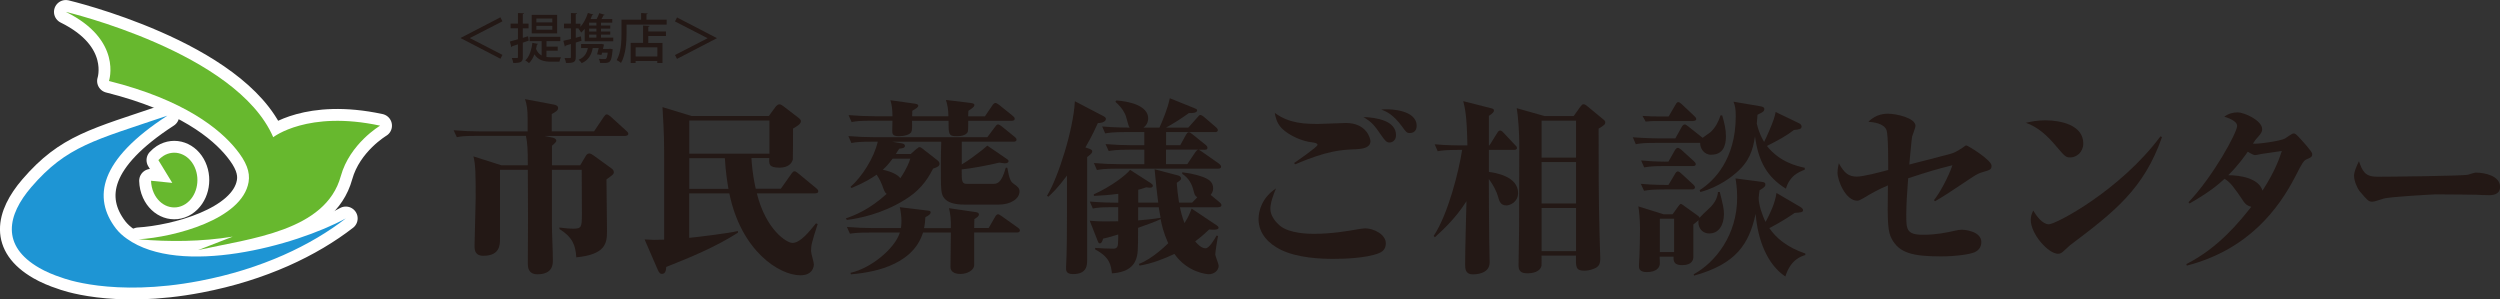 <svg xmlns="http://www.w3.org/2000/svg" id="_&#x30EC;&#x30A4;&#x30E4;&#x30FC;_2" viewBox="0 0 374.42 44.85"><rect x="0" y="0" width="374.42" height="44.85" fill="#333333" stroke="none"/><g id="_&#x30EC;&#x30A4;&#x30E4;&#x30FC;_1-2"><g><g><g><path d="M20.76,35.84c5.39-.33,15.5-2.99,16.47-8.56,.27-1.53-.37-3.08-1.85-4.91-2.43-3.02-7.75-7.41-19.06-10.24,0,0,2.07-6.15-6.46-10.35,0,0,25.57,6.03,31.06,18.77,0,0,5.16-4.07,16.01-1.73,0,0-4.54,2.68-5.89,7.56-2.27,8.25-13.58,9.34-21.37,11.07l5.19-2.01c-4.72,.76-9.43,.8-14.11,.4" style="fill:none; stroke:#fff; stroke-linecap:round; stroke-linejoin:round; stroke-width:3.55px;"></path><path d="M51.79,32.71c-7.62,4.14-24.79,8.74-32.78,3.05-.6-.42-1.18-.93-1.66-1.55-3.48-4.57-2.54-10.25,7.72-16.89-10.85,3.68-15.06,4.52-20.38,10.7-3.58,4.16-4.61,8.78,1.22,12.12,.91,.52,2.03,1.02,3.4,1.46,0,0,7.51,2.97,20.59,.47,9.36-1.79,16.76-5.38,21.89-9.36" style="fill:none; stroke:#fff; stroke-linecap:round; stroke-linejoin:round; stroke-width:3.55px;"></path><path d="M23.04,28.91c.91,1.99,3.01,2.74,4.7,1.67,1.69-1.08,2.32-3.56,1.41-5.56-.91-1.99-3.01-2.73-4.7-1.66-.27,.18-.52,.39-.73,.62l2.08,3.41-3.18-.32c.02,.62,.15,1.25,.42,1.84" style="fill:none; stroke:#fff; stroke-linecap:round; stroke-linejoin:round; stroke-width:3.55px;"></path></g><g><path d="M20.76,35.84c5.39-.33,15.5-2.99,16.47-8.56,.27-1.53-.37-3.08-1.85-4.91-2.43-3.02-7.75-7.41-19.06-10.24,0,0,2.07-6.15-6.46-10.35,0,0,25.57,6.03,31.06,18.77,0,0,5.16-4.07,16.01-1.73,0,0-4.54,2.68-5.89,7.56-2.27,8.25-13.58,9.34-21.37,11.07l5.19-2.01c-4.72,.76-9.43,.8-14.11,.4" style="fill:#67b82e; fill-rule:evenodd;"></path><path d="M51.79,32.71c-7.62,4.14-24.79,8.74-32.78,3.05-.6-.42-1.18-.93-1.66-1.55-3.48-4.57-2.54-10.25,7.72-16.89-10.85,3.68-15.06,4.52-20.38,10.7-3.58,4.16-4.61,8.78,1.22,12.12,.91,.52,2.03,1.02,3.4,1.46,0,0,7.51,2.97,20.59,.47,9.36-1.79,16.76-5.38,21.89-9.36" style="fill:#1e95d4; fill-rule:evenodd;"></path><path d="M23.04,28.91c.91,1.99,3.01,2.74,4.7,1.67,1.69-1.08,2.32-3.56,1.41-5.56-.91-1.99-3.01-2.73-4.7-1.66-.27,.18-.52,.39-.73,.62l2.08,3.41-3.18-.32c.02,.62,.15,1.25,.42,1.84" style="fill:#67b82e; fill-rule:evenodd;"></path></g></g><g><g><path d="M93.7,20.36h-12.15l1.21,.25c.34,.08,.56,.25,.56,.45,0,.17-.17,.37-.65,.76v2.93h4.23l.82-1.38c.08-.17,.28-.39,.54-.39,.2,0,.54,.22,.65,.31l2.57,1.86c.25,.17,.45,.34,.45,.62,0,.31-.11,.39-1.1,1.1,0,1.1,.08,6.51,.08,7.75,0,1.83-.23,3.5-4.6,3.92-.11-1.8-.56-3.02-2.51-4.23l-.03-.23c1.24,.14,1.58,.17,2.03,.17,1.33,0,1.33-.25,1.35-2.14,0-.96-.03-5.64-.03-6.68h-4.46v8.09c0,1.52,.14,3.95,.14,5.47,0,.56,0,2.09-2.31,2.09-1.44,0-1.44-1.18-1.44-1.61,0-.96,.03-5.67,.03-6.74,0-1.72,0-2.28-.03-7.3h-4.17v10.43c0,.76,0,2.45-2.48,2.45-1.33,0-1.33-.96-1.33-1.52,0-1.01,.17-5.98,.17-7.11,0-3.27,0-5.02-.34-6.26l4.17,1.33h3.98c0-2.54-.06-3.27-.28-4.4h-7.3c-1.97,0-2.51,.08-3.05,.2l-.48-1.04c1.35,.11,2.68,.17,4.03,.17h7.05v-1.95c0-1.27-.11-2.06-.39-2.88l4.37,.82c.23,.06,.59,.17,.59,.51,0,.39-.45,.62-.96,.9v2.59h6.34l1.44-2.14c.17-.23,.28-.4,.45-.4s.39,.17,.54,.28l2.42,2.2c.08,.06,.28,.25,.28,.42,0,.28-.28,.31-.42,.31Z" style="fill:#231815;"></path><path d="M122.15,28.96h-8.8c1.38,5.5,4.48,7.42,5.33,7.42,1.18,0,2.45-1.61,3.53-2.93l.25,.11c-.88,2.73-.99,3.16-.99,4.06,0,.31,.42,1.66,.42,1.95s-.11,1.66-2.03,1.66c-3.16,0-8.88-3.67-10.63-12.27h-6.01v6.66c.9-.08,5.72-.65,7.3-1.02v.25c-3.36,2.14-7.05,3.67-10.74,5.13-.03,.42-.08,1.04-.65,1.04-.23,0-.39-.11-.62-.62l-1.97-4.54c1.33,.08,1.47,.08,2.93,.03v-10.94c0-4.03,0-4.48-.25-8.91l4.34,1.33h11.59l1.01-1.38c.14-.17,.37-.37,.56-.37s.42,.14,.56,.25l2.28,1.75c.37,.28,.39,.42,.39,.56,0,.39-.62,.76-1.18,1.07,0,.54,0,4.57-.03,4.62-.14,.62-.73,1.24-1.97,1.24-1.64,0-1.61-.54-1.55-1.44h-2.68c.14,2.37,.48,3.83,.65,4.6h3.75l1.61-2.28c.14-.2,.28-.34,.42-.34s.28,.06,.54,.28l2.76,2.28c.14,.11,.28,.25,.28,.42,0,.28-.23,.31-.42,.31Zm-6.91-10.91h-12.01v4.96h12.01v-4.96Zm-6.68,5.64h-5.33v4.6h5.87c-.17-.99-.4-2.31-.54-4.6Z" style="fill:#231815;"></path><path d="M137.33,22.27c.17-.17,.25-.23,.39-.23s.28,.08,.45,.23l2.17,1.69c.23,.17,.37,.34,.37,.56,0,.34-.25,.51-.96,.73-1.04,2.06-2.28,3.47-4.2,4.65-3.53,2.2-7.02,2.82-8.71,3.04l-.17-.23c1.33-.45,3.58-1.35,6.12-3.67-.28-.2-.39-.51-.68-1.33-.06-.14-.34-.87-.82-1.55-.73,.51-1.69,1.13-3.75,2l-.17-.17c1.72-1.49,3.55-4.37,4.09-6.77h-.9c-1.72,0-2.34,.06-3.05,.2l-.45-1.04c1.33,.11,2.65,.17,4,.17h16.81l1.18-1.58c.08-.11,.25-.34,.42-.34s.42,.2,.54,.28l1.95,1.58c.17,.14,.28,.25,.28,.42,0,.25-.23,.31-.42,.31h-7.78v3.41c1.04-.62,2-1.35,2.96-2.09,.14-.11,.65-.54,.87-.73l2.93,2c.14,.08,.25,.2,.25,.31,0,.23-.23,.34-.56,.34-.17,0-.45-.06-.82-.11-1.55,.4-4.54,.93-5.64,1.02,0,1.83,0,2.17,.85,2.17h3.72c.73,0,1.35,0,2.03-2.42h.23c.31,1.75,.54,2.09,.87,2.34,.73,.51,.96,.73,.96,1.21,0,1.16-1.44,1.97-3.07,1.97h-5.22c-1.47,0-2.42-.31-2.93-.9-.59-.68-.56-1.21-.56-5.61,0-.28,.03-2.45,.06-2.9h-7.33l1.47,.25c.14,.03,.42,.11,.42,.37,0,.31-.39,.37-.85,.42-.11,.17-.2,.28-.51,.79h2.23l.93-.82Zm5.08,11.87c.03-1.21-.06-2.03-.28-2.96l4.03,.59c.14,.03,.45,.08,.45,.34,0,.31-.34,.48-.68,.71,0,.28-.03,.93-.03,1.33h2.17l.99-1.72c.06-.11,.23-.34,.42-.34,.08,0,.23,.06,.54,.28l2.42,1.72c.11,.08,.31,.23,.31,.42,0,.25-.25,.31-.42,.31h-6.43v4.88c0,.76-1.02,1.33-2.06,1.33-.93,0-1.49-.37-1.49-1.04,0-.82,.06-4.43,.06-5.16h-4.17c-1.64,5.25-8.26,6.03-10.8,6.26l-.06-.23c3.07-.68,6.65-3.64,7.39-6.03h-4.43c-1.72,0-2.34,.06-3.05,.17l-.45-1.01c1.33,.11,2.68,.17,4,.17h4.09c.03-.23,.08-.56,.08-1.07,0-.68-.14-1.61-.25-2.06l4.2,.51c.28,.03,.42,.06,.42,.28s-.2,.4-.79,.71c-.03,.54-.06,.99-.2,1.64h4Zm-.37-16.72c0-1.04-.14-1.69-.37-2.45l3.72,.45c.37,.06,.54,.11,.54,.31s-.06,.31-.9,.87c0,.2-.03,.71-.03,.82h2.51l1.13-1.66c.08-.14,.28-.34,.45-.34,.14,0,.39,.17,.54,.28l2.06,1.66c.14,.11,.28,.28,.28,.42,0,.25-.23,.31-.42,.31h-6.54c0,.59,0,1.52-.08,1.69-.31,.54-1.1,.62-1.63,.62-1.24,0-1.24-.28-1.24-2.31h-5.47c.03,.82,.03,1.44-.11,1.69-.23,.39-1.02,.62-1.89,.62-.96,0-.96-.42-.96-.85,0-.23,.03-1.27,.03-1.47h-3.07c-1.72,0-2.34,.06-3.05,.2l-.45-1.04c1.33,.11,2.65,.17,4,.17h2.57c0-.99-.08-1.69-.31-2.4l3.64,.51c.28,.03,.54,.14,.54,.28,0,.25-.23,.4-.9,.79,0,.25,0,.54-.03,.82h5.47Zm-8.35,6.34c-.65,.87-1.07,1.3-1.47,1.66,1.41,.31,2.28,.79,2.62,1.27,1.01-1.49,1.33-2.42,1.49-2.93h-2.65Z" style="fill:#231815;"></path><path d="M164.42,18.44c-.31,.68-.76,1.72-1.86,3.64l.65,.22c.28,.11,.39,.23,.37,.4-.03,.25-.2,.39-.76,.82v15.42c0,.73,0,2.11-2.12,2.11-1.04,0-1.04-.56-1.04-.9,0-.62,.14-1.41,.14-8.46v-5.39c-1.44,1.92-2.23,2.65-2.79,3.16l-.2-.14c1.72-2.82,3.98-10.07,4.17-14.16l4.37,2.28c.11,.06,.28,.2,.28,.34,0,.59-.96,.65-1.21,.65Zm18.05,12.6h-5.75c.11,.56,.31,1.44,.68,2.37,.56-.87,.79-1.44,1.07-2.17l3.75,2.51c.14,.11,.28,.17,.28,.37,0,.37-.99,.28-1.41,.25-.54,.51-1.13,1.07-2.09,1.78,.34,.42,.96,1.04,1.55,1.04,.54,0,1.3-1.27,1.66-1.92l.22,.08c-.14,.59-.42,2.45-.42,2.73s.51,1.47,.51,1.72c0,.73-.71,1.27-1.47,1.27-.2,0-3.16-.2-5.16-3.04-1.44,.68-3.3,1.44-5.22,1.75l-.11-.25c2.06-.76,4.2-2.9,4.4-3.1-.73-1.64-.99-2.82-1.13-3.61-.59,.31-2.54,1.01-3.38,1.3,0,3.61-.03,3.95-.34,4.79-.68,1.8-2.79,1.97-3.58,2.03-.14-1.18-.28-2.42-2.51-3.58v-.23c.9,.06,1.86,.11,2.74,.11,.31,0,.68-.08,.68-.82,0-.11,.06-.85,.03-1.3-1.44,.45-1.78,.51-2.26,.62-.14,.51-.28,.71-.48,.71-.17,0-.23-.08-.39-.51l-1.13-2.88c1.52,.14,2.88,.11,4.26,.08v-2.11h-.76c-1.72,0-2.34,.06-3.04,.2l-.45-1.04c1.63,.14,3.44,.17,4.26,.17v-1.33c-1.49,.2-2.57,.25-3.64,.31l-.03-.23c2.68-1.21,4.88-2.93,5.44-3.67l3.07,1.97c.17,.11,.34,.25,.34,.39,0,.03,0,.31-.42,.31-.2,0-.39-.03-.56-.06-.59,.2-.85,.28-1.21,.37v1.92h2.99c-.11-.82-.42-3.53-.54-4.99l3.52,.93c.14,.03,.45,.17,.45,.45,0,.11,0,.23-.65,.65,.06,.87,.14,1.69,.34,2.96h1.97l.76-.79c-.37-.23-.42-.48-.56-1.01-.23-.96-.71-1.86-1.69-2.51v-.23c1.69,.2,2.99,.59,3.67,.96,.34,.17,.96,.56,.96,1.44,0,.51-.23,.79-.37,.99l1.33,1.1c.11,.11,.28,.25,.28,.42,0,.28-.25,.31-.45,.31Zm-.03-5.78h-15.11c-1.95,0-2.51,.11-3.05,.2l-.45-1.04c1.33,.11,2.65,.17,4,.17h3.55v-2.17h-2.28c-1.97,0-2.51,.11-3.05,.2l-.48-1.04c1.35,.11,2.68,.17,4.03,.17h1.78v-1.97h-2.79c-1.97,0-2.51,.11-3.07,.2l-.45-1.04c1.86,.17,3.78,.17,4.12,.17-.17-.2-.25-.56-.56-1.69-.11-.37-.51-1.24-1.58-2.17l.14-.2c1.89,.11,4.77,.76,4.77,2.68,0,.25-.06,.93-.71,1.38h2.4c.42-.93,1.24-2.85,1.55-4.4l3.64,1.47c.28,.11,.45,.17,.45,.34,0,.42-.76,.42-1.24,.42-1.1,.79-2.23,1.52-3.41,2.17h3.33l1.38-1.55c.17-.2,.28-.34,.42-.34,.17,0,.4,.17,.54,.28l1.8,1.55c.11,.11,.28,.25,.28,.42,0,.31-.28,.31-.42,.31h-7.33v1.97h2.12l.87-1.58c.06-.11,.23-.37,.42-.37,.17,0,.34,.17,.54,.31l1.97,1.58c.11,.08,.28,.25,.28,.42,0,.31-.25,.31-.42,.31h-.9c.2,.08,.39,.23,.51,.31l2.57,1.8c.11,.08,.28,.28,.28,.42,0,.28-.28,.31-.42,.31Zm-8.91,5.78h-3.07v1.97c.62-.06,2.31-.2,3.36-.39-.08-.42-.14-.85-.28-1.58Zm1.1-8.63v2.17h3.19l1.21-1.8c.11-.17,.25-.31,.42-.37h-4.82Z" style="fill:#231815;"></path><path d="M206.51,37.92c-1.92,.76-5.24,.85-6.8,.85-1.83,0-5.41-.11-7.98-1.41-1.55-.79-3.24-2.23-3.24-4.57,0-1.18,.51-3.21,2.62-4.57-.34,.79-.85,2.09-.85,3.05,0,1.13,.9,2.09,1.44,2.54,1.44,1.18,4.34,1.21,5.05,1.21,2.65,0,4.96-.39,6.77-.71,.59-.08,.79-.11,.96-.11,1.18,0,3.07,.87,3.07,2.23,0,.59-.2,1.16-1.04,1.49Zm-3.36-15.57c-2.4,.08-4.37,.23-9.19,2.26l-.14-.2c.34-.23,3.5-2.4,3.5-2.71,0-.28-.56-.34-.71-.37-1.55-.14-3.55-1.02-4.65-2.12-.79-.82-.96-1.8-1.04-2.31,2.17,1.64,4.65,1.66,6.57,1.66,.65,0,3.5-.14,4.09-.14,3.1,0,3.67,2.34,3.67,2.71,0,.96-1.04,1.16-2.09,1.21Zm4.96-1.01c-.42,0-.62-.2-1.18-.99-1.13-1.64-1.41-2-2.73-2.82,1.95,.06,4.88,.54,4.88,2.71,0,.7-.48,1.1-.96,1.1Zm3.05-1.41c-.48,0-.59-.17-1.16-.96-1.41-1.92-2.42-2.28-3.13-2.57,.37-.03,.56-.03,.87-.03,.25,0,4.43,0,4.43,2.48,0,.51-.25,1.07-1.01,1.07Z" style="fill:#231815;"></path><path d="M225.57,30.76c-.85,0-1.04-.68-1.21-1.3-.2-.73-.68-1.72-1.38-2.65,0,4.4,.03,4.88,.06,9.14,0,.54,.06,2.88,.06,3.36,0,1.78-2.23,1.78-2.51,1.78-1.16,0-1.16-.9-1.16-1.49,0-1.92,.14-7.25,.2-9.47-1.69,2.71-3.95,4.68-4.74,5.41l-.17-.2c2.17-3.3,3.75-9.62,4.26-12.89h-.62c-1.72,0-2.34,.08-3.04,.2l-.45-1.04c1.75,.17,3.72,.17,4,.17h.9c-.08-4.54-.37-5.58-.62-6.63l4.09,1.04c.2,.06,.51,.08,.51,.37,0,.2-.23,.45-.76,.79v4.43h.08l1.16-1.86c.14-.23,.28-.37,.42-.37,.17,0,.34,.11,.51,.31l1.75,1.86c.11,.11,.28,.23,.28,.45s-.25,.28-.42,.28h-3.78v3.3c.87,.11,4.37,.62,4.37,3.16,0,1.33-1.18,1.86-1.78,1.86Zm13.85-11.48c0,5.95,0,10.46,.14,15.68,0,.56,.11,3.53,.11,3.64,0,.9-.14,1.35-.99,1.66-.48,.2-.99,.28-1.38,.28-1.33,0-1.3-.56-1.27-2.26h-5.16c0,.2,.03,1.38,0,1.52-.25,.99-1.41,1.13-2.14,1.13-1.04,0-1.3-.42-1.3-1.24s.08-4.51,.08-5.24c0-2.23,.03-11.25,.03-12.92,0-1.38-.14-4-.39-5.33l4.17,1.18h4.37l.96-1.35c.2-.25,.31-.42,.51-.42s.37,.14,.59,.31l2.42,2c.2,.17,.25,.28,.25,.39,0,.28-.08,.42-1.01,.96Zm-3.38-1.21h-5.16v5.53h5.16v-5.53Zm0,6.2h-5.16v6.2h5.16v-6.2Zm0,6.88h-5.16v6.46h5.16v-6.46Z" style="fill:#231815;"></path><path d="M256.29,23.18c-1.1,0-1.69-.99-1.66-1.78h-6.6c-1.72,0-2.34,.06-3.04,.2l-.45-1.04c1.75,.14,3.72,.17,4,.17h2.37l.96-1.72c.11-.2,.25-.37,.45-.37,.11,0,.2,.03,.51,.28l2.17,1.72c.2-.14,1.01-.71,1.18-.85,.73-.68,1.18-1.52,1.5-2.51h.25c.34,1.16,.56,2.11,.56,3.13,0,1.44-.45,2.76-2.2,2.76Zm-.23,11.79c-1.47,0-1.83-1.35-1.66-2-.2,.17-.48,.42-.79,.65v4.88c0,.34-.14,1.21-1.66,1.21-.99,0-1.38-.34-1.3-1.27h-2.09c0,.25,.03,.82,.03,1.01,0,.65-.54,1.3-1.95,1.3-1.16,0-1.18-.59-1.18-.96,0-.31,.08-1.35,.08-1.58,.03-.87,.08-2.74,.08-4.03,0-1.21-.14-2.71-.25-3.27l3.78,1.18h1.35l.87-1.21c.11-.14,.25-.34,.37-.34s.34,.2,.51,.31l1.86,1.33c.2,.14,.39,.28,.42,.45,.2-.23,.93-.96,1.35-1.33,1.04-.9,1.38-1.89,1.41-2.54h.28c.51,2.06,.62,2.54,.62,3.3,0,1.69-.82,2.9-2.14,2.9Zm-2.62-6.6h-4.17c-1.72,0-2.34,.08-3.05,.2l-.48-1.04c1.72,.17,3.61,.17,4.14,.17l.99-1.66c.06-.11,.2-.37,.42-.37,.17,0,.45,.25,.51,.31l1.8,1.66c.11,.08,.25,.28,.25,.42,0,.23-.23,.31-.42,.31Zm.11-3.5h-4.26c-1.72,0-2.34,.08-3.05,.2l-.45-1.04c1.72,.17,3.64,.2,4.09,.17l.96-1.69c.06-.11,.23-.37,.45-.37,.14,0,.39,.2,.51,.28l1.89,1.72c.17,.17,.28,.28,.28,.45,0,.25-.25,.28-.42,.28Zm.06-6.74h-5.87c-.11,0-.68,0-1.27,.08l-.48-.85c1.04,.08,2.03,.08,2.26,.08h1.66l1.04-1.78c.06-.11,.2-.37,.39-.37s.39,.2,.56,.34l1.86,1.75c.2,.2,.28,.31,.28,.45,0,.25-.28,.28-.45,.28Zm-2.88,14.63h-2.14v4.99h2.14v-4.99Zm16.67,8.66c-2.74-1.83-4.15-5.5-4.46-9.39-1.01,4.57-2.93,7.5-9.22,9.25l-.06-.2c3.27-1.8,6.51-5.89,6.51-11.48,0-1.44-.17-2.42-.25-2.88l3.89,.51c.51,.06,.59,.17,.59,.42,0,.31-.28,.48-.87,.85-.03,.2-.14,.87-.14,1.16,0,.96,.54,2.62,1.04,3.58,.73-1.38,1.41-2.79,1.63-4.34l3.47,2.03c.34,.2,.51,.34,.51,.56,0,.28-.31,.34-1.24,.39-1.61,1.13-3.47,2.12-3.81,2.28,.99,1.47,2.65,2.88,5.39,3.81v.23c-.59,.17-2.2,.65-2.99,3.21Zm.06-13.17c-2.76-1.72-4.09-3.98-4.62-7.81-.31,2-.82,3.75-2.85,5.47-.42,.37-2.45,2.09-5.33,2.85l-.11-.28c2.14-1.35,5.41-4.6,5.41-11.08,0-1.13-.11-1.58-.34-2.17l4,.68c.34,.06,.62,.14,.62,.42,0,.34-.23,.48-1.02,.85-.03,.42-.08,1.04-.11,1.33,.37,1.55,.87,2.37,1.1,2.74,.48-.96,1.13-2.48,1.44-3.38,.17-.48,.23-.82,.28-1.1l3.41,1.64c.31,.14,.48,.31,.48,.54,0,.39-.39,.45-1.13,.51-1.21,.93-2.45,1.58-4.06,2.4,1.92,2.42,4.43,2.99,5.67,3.27v.28c-1.1,.45-2.23,.93-2.85,2.88Z" style="fill:#231815;"></path><path d="M289.65,29.97c.82-.99,2.14-3.41,2.76-5.22-2.48,.62-3.5,.93-6.63,1.95-.17,2.14-.28,4.15-.28,5.39,0,2.26,0,3.07,2.54,3.07,1.89,0,3.44-.31,4.79-.62,.42-.08,.68-.14,1.01-.14,.23,0,2.9,.17,2.9,1.86,0,.73-.39,1.24-1.01,1.52-.73,.31-2.79,.62-5.05,.62-4.23,0-6.26-.51-7.39-2.68-.51-1.01-.65-2.06-.54-7.95-1.49,.62-2.51,1.21-3.69,1.92-.48,.28-.71,.37-.9,.37-1.75,0-2.96-3.04-2.96-4.17,0-.59,.14-1.13,.2-1.44,.82,1.49,1.47,2,2.71,2,.96,0,3.41-.65,4.68-.99,0-.76,.03-5.22-.25-5.98-.42-1.04-2.03-1.18-2.71-1.24,1.16-1.21,2.57-1.21,2.93-1.21,1.21,0,4.12,.62,4.12,1.83,0,.25-.45,1.38-.51,1.61-.06,.23-.37,3.64-.42,4.17,.99-.25,5.3-1.35,6.2-1.61,.42-.11,.93-.34,1.72-.87,.11-.06,.51-.39,.59-.39,.25,0,3.81,2.2,3.81,3.04,0,.59-.23,.65-1.3,.96-.51,.14-.87,.31-1.52,.73-3.89,2.59-4.06,2.71-5.64,3.64l-.17-.17Z" style="fill:#231815;"></path><path d="M306.34,18.02c2.23,0,5.67,.68,5.67,3.47,0,1.24-.96,2.09-1.95,2.09-.68,0-.82-.17-2.12-1.69-1.24-1.49-2.71-2.88-4.54-3.5,.79-.17,1.64-.37,2.93-.37Zm17.46,2.51c-2.71,7.73-7.05,11.14-13.79,16.21-.08,.08-.79,.71-.96,.88-.23,.2-.45,.39-.82,.39-1.44,0-4.09-2.93-4.09-5.1,0-.56,.17-.93,.37-1.38,.51,.87,1.41,2.06,2.34,2.06,1.07,0,10.69-5.08,16.72-13.17l.23,.11Z" style="fill:#231815;"></path><path d="M327.75,30.31c3.72-3.89,7.3-10.46,7.3-11.45,0-.79-1.47-1.24-1.92-1.38,.56-.45,1.3-.65,2-.65,.99,0,3.67,1.21,3.67,2.51,0,.34-.08,.54-.59,1.13-.42,.45-.51,.59-.79,1.04,.65,.11,4.12-.39,4.79-.76,.2-.11,1.04-.76,1.27-.76,.28,0,.37,.08,.85,.59,.42,.45,1.97,2.12,1.97,2.48,0,.45-.23,.54-.76,.76-.56,.25-.68,.48-1.78,2.62-2.48,4.79-6.99,10.94-16.24,13.34l-.08-.23c4.88-2.45,8.04-6.46,9.73-8.57-.62-.17-.87-.42-1.1-.73-1.47-2.17-2-2.93-2.9-3.47-1.07,.99-2.51,2.14-5.24,3.69l-.17-.17Zm14.01-7.7c-.42,.06-2.42,.34-2.88,.42-.17,0-.9,.2-1.1,.2-.25,0-.54-.14-1.13-.51-.37,.51-1.33,1.95-2.93,3.52,1.8,0,4.57,.45,5.13,2.31,2-3.1,2.59-5.02,2.9-5.95Z" style="fill:#231815;"></path><path d="M355.95,26.47c1.61,0,12.97-.11,13.71-.31,.17-.06,.96-.31,1.13-.31,1.35,0,3.64,.48,3.64,2.14,0,1.21-1.24,1.27-1.78,1.24-.28,0-1.47-.03-1.72-.06-.08,0-3.78-.06-6.15-.06-.08,0-6.91,.34-7.84,.65-.45,.14-1.33,.45-1.64,.45-.56,0-.71-.17-1.95-1.63-.34-.48-.79-1.5-.79-2.26,0-.56,.37-1.44,.73-2.17,.51,1.41,.87,2.31,2.65,2.31Z" style="fill:#231815;"></path></g><g><path d="M74.95,2.61l.3,.58-4.86,2.5v.03l4.86,2.5-.3,.58-5.96-3.09v-.03l5.96-3.09Z" style="fill:#231815;"></path><path d="M79.2,6.08l-.9,.31v2.16c0,.71-.24,.88-1.43,.88-.02-.2-.13-.53-.22-.74,.34,0,.68,0,.78,0s.14-.04,.14-.15v-1.9c-.32,.11-.62,.21-.86,.29,0,.07-.06,.12-.12,.14l-.23-.85c.34-.09,.75-.2,1.21-.34v-1.65h-1.1v-.7h1.1V1.95l.91,.04c0,.07-.06,.12-.18,.14v1.41h.86v.7h-.86v1.43l.79-.24,.1,.65Zm2.64,1.52v.93c.24,.03,.49,.05,.75,.05,.2,0,1.14,0,1.42,0-.1,.17-.19,.48-.22,.66h-1.25c-1.09,0-1.93-.22-2.5-1.1-.2,.53-.46,.98-.81,1.31-.13-.12-.38-.3-.56-.4,.6-.54,.93-1.53,1.06-2.63l.85,.15c0,.06-.07,.1-.17,.1-.03,.22-.07,.44-.13,.66,.2,.49,.49,.79,.84,.98v-2.15h-1.8v-.65h4.6v.65h-2.07v.82h1.68v.62h-1.68Zm1.6-5.37v2.77h-3.81V2.23h3.81Zm-.72,1.12v-.57h-2.39v.57h2.39Zm0,1.1v-.58h-2.39v.58h2.39Z" style="fill:#231815;"></path><path d="M90,5.63h1.85v.55h-4.28v-1.87c-.17,.22-.34,.4-.52,.57-.09-.15-.29-.44-.42-.58l.06-.05h-.46v1.41l.77-.21,.09,.66-.86,.26v2.19c0,.74-.3,.89-1.46,.87-.02-.19-.12-.52-.22-.73,.18,0,.36,0,.5,0h.31c.11,0,.14-.04,.14-.15v-1.96l-.78,.24c0,.07-.06,.12-.13,.14l-.22-.86c.31-.07,.7-.17,1.14-.27v-1.6h-1.04v-.7h1.04V1.95l.9,.04c0,.07-.06,.12-.18,.14v1.43h.7v.46c.47-.53,.88-1.3,1.12-2.08l.81,.24c-.02,.06-.09,.1-.18,.1-.07,.19-.14,.38-.23,.58h.91c.15-.29,.3-.62,.39-.89l.82,.25c-.02,.06-.09,.08-.19,.08-.07,.17-.18,.37-.3,.56h1.62v.54h-1.69v.42h1.39v.46h-1.39v.44h1.39v.46h-1.39v.45Zm1.23,1.69l.15-.02,.39,.08c0,.06-.02,.13-.03,.19-.18,1.8-.38,1.86-1.33,1.86-.16,0-.34,0-.53,0-.02-.19-.09-.45-.2-.62,.35,.04,.7,.04,.83,.04,.13,0,.2,0,.26-.06,.1-.09,.18-.34,.25-.9h-.84l-.1,.34-.65-.09c.08-.29,.17-.64,.24-.94h-.9c-.19,1.08-.71,1.86-1.65,2.26-.1-.15-.31-.4-.46-.52,.78-.3,1.21-.89,1.38-1.74h-1.01v-.61h2.9l.15-.02,.38,.1c-.02,.06-.14,.56-.16,.66h.9Zm-1.91-3.5v-.42h-1.09v.42h1.09Zm0,.9v-.44h-1.09v.44h1.09Zm-1.09,.46v.45h1.09v-.45h-1.09Z" style="fill:#231815;"></path><path d="M96.81,2.95h3.04v.73h-6.01v1.34c0,1.27-.12,3.17-.83,4.41-.14-.13-.47-.35-.65-.43,.66-1.16,.72-2.81,.72-3.98V2.95h2.94v-1l.98,.06c0,.07-.06,.11-.18,.14v.81Zm.47,.94c0,.07-.06,.11-.19,.13v.69h2.65v.68h-2.65v1.04h2.13v3.01h-.78v-.3h-3.25v.3h-.74v-3.02h1.86V3.82l.96,.06Zm1.17,4.57v-1.37h-3.25v1.37h3.25Z" style="fill:#231815;"></path><path d="M101.39,2.61l5.96,3.09v.03l-5.96,3.09-.3-.58,4.86-2.5v-.03l-4.86-2.5,.3-.58Z" style="fill:#231815;"></path></g></g></g></g></svg>